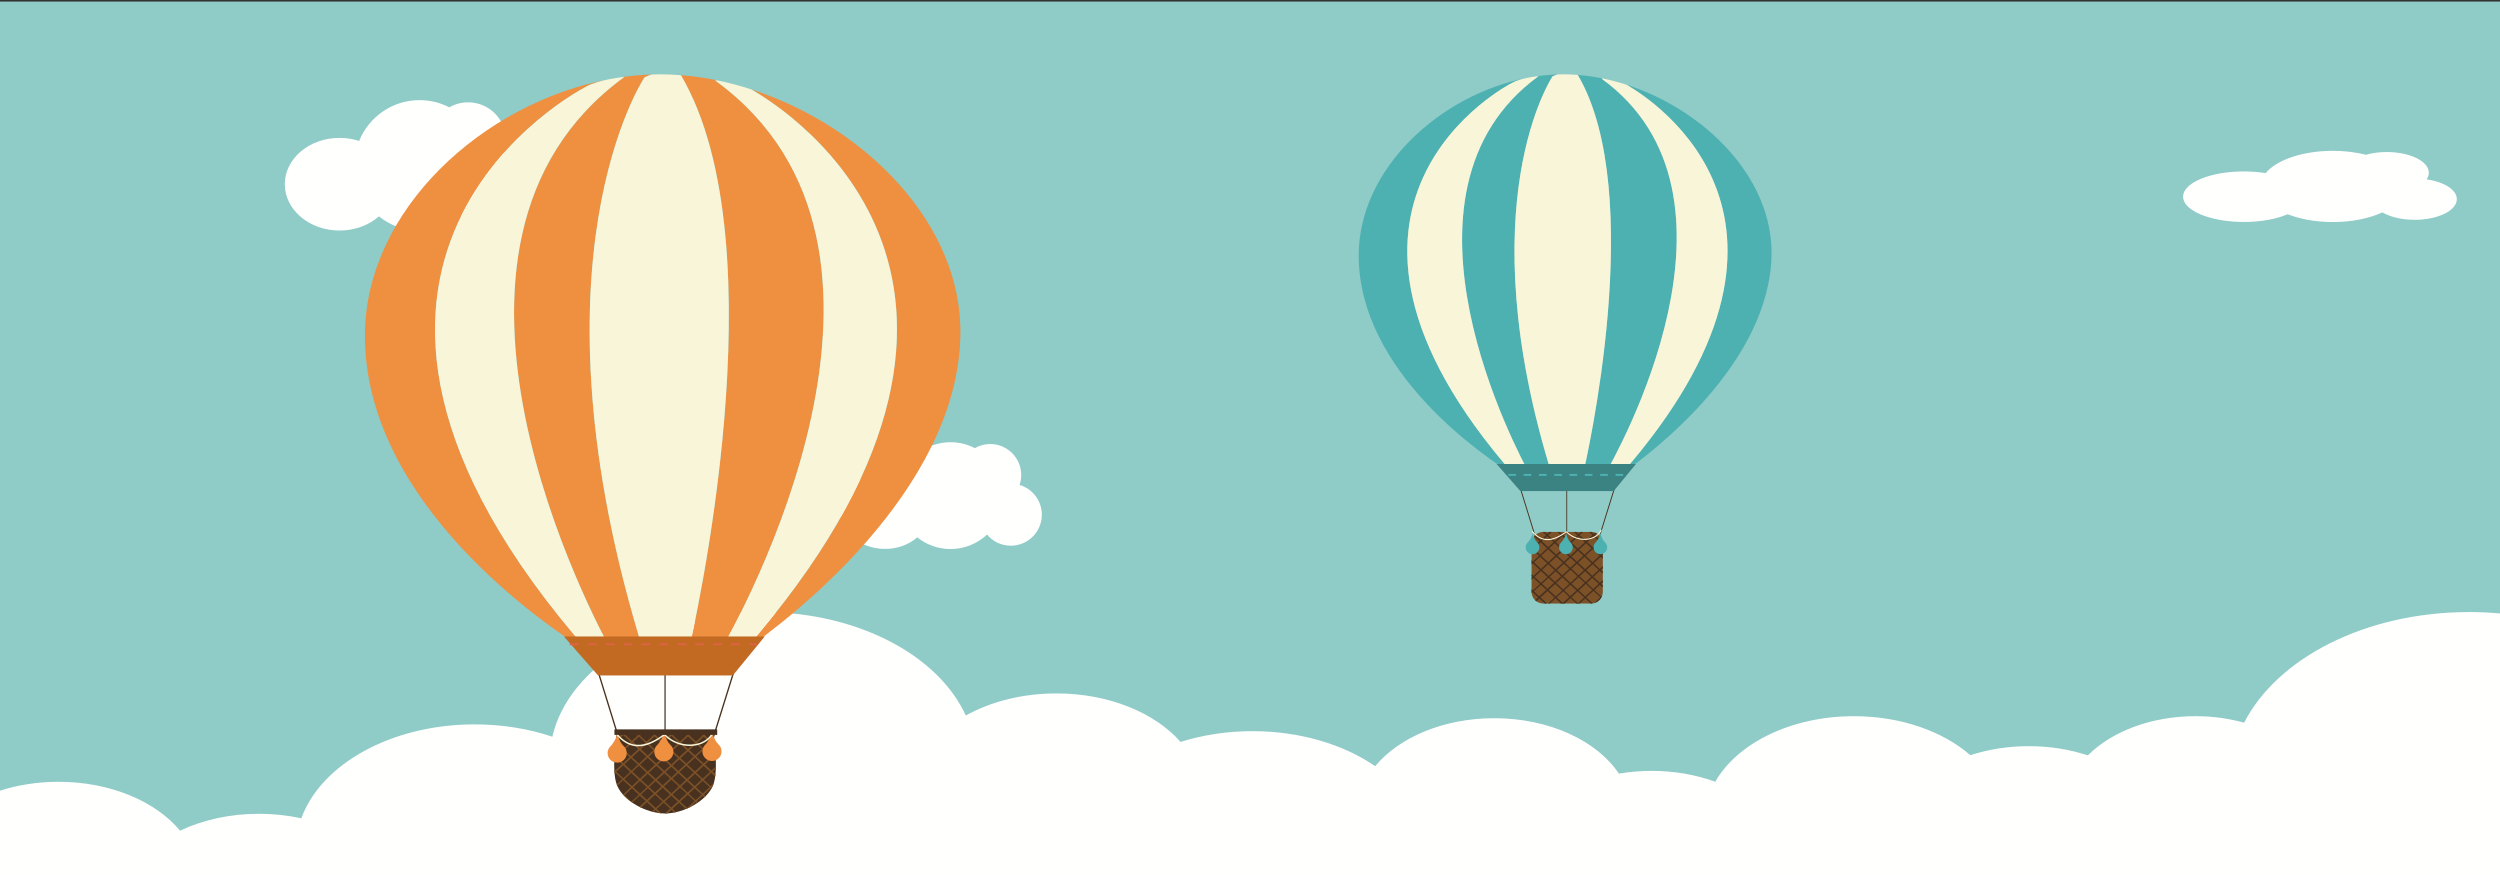 <?xml version="1.0" encoding="UTF-8"?>
<!DOCTYPE svg PUBLIC "-//W3C//DTD SVG 1.1//EN" "http://www.w3.org/Graphics/SVG/1.1/DTD/svg11.dtd">
<svg version="1.1" xmlns="http://www.w3.org/2000/svg" xmlns:xlink="http://www.w3.org/1999/xlink" x="0" y="0" width="800" height="280" viewBox="0, 0, 800, 280">
  <rect x="0" y="0" width="800" height="280" fill="#333333" stroke="none"/>
  <defs>
    <clipPath id="Clip_1">
      <path d="M-0,0.5 L800,0.5 L800,280 L-0,280 z"/>
    </clipPath>
  </defs>
  <g id="Capa_1">
    <path d="M0,0.5 L800,0.5 L800,280 L0,280 L0,0.5 z" fill="#8FCBC7"/>
    <path d="M283.194,175.657 C287.248,175.664 290.91,174.241 293.519,171.953 C296.434,174.282 300.122,175.687 304.141,175.695 C308.676,175.704 312.784,173.935 315.851,171.063 C317.666,173.236 320.392,174.622 323.443,174.625 C328.924,174.636 333.376,170.201 333.388,164.72 C333.393,160.205 330.386,156.399 326.263,155.187 C326.597,154.192 326.786,153.132 326.789,152.027 C326.798,146.546 322.369,142.096 316.883,142.086 C315.085,142.082 313.41,142.563 311.954,143.396 C309.627,142.204 307,141.515 304.204,141.51 C297.017,141.497 290.867,145.931 288.331,152.211 C286.747,151.696 285.033,151.402 283.234,151.397 C275.318,151.383 268.889,156.802 268.878,163.504 C268.866,170.201 275.275,175.645 283.194,175.657" fill="#FFFFFE"/>
    <path d="M108.632,73.774 C113.586,73.78 118.065,72.041 121.254,69.244 C124.815,72.092 129.319,73.813 134.234,73.818 C139.779,73.831 144.796,71.669 148.55,68.159 C150.763,70.816 154.1,72.51 157.828,72.51 C164.527,72.529 169.968,67.107 169.981,60.408 C169.987,54.89 166.31,50.239 161.273,48.756 C161.677,47.536 161.915,46.248 161.915,44.894 C161.928,38.195 156.512,32.753 149.807,32.741 C147.613,32.741 145.566,33.324 143.782,34.345 C140.94,32.888 137.725,32.047 134.312,32.041 C125.528,32.022 118.014,37.443 114.908,45.118 C112.977,44.489 110.879,44.129 108.684,44.124 C99.008,44.104 91.148,50.732 91.135,58.919 C91.122,67.107 98.957,73.761 108.632,73.774" fill="#FFFFFE"/>
    <g clip-path="url(#Clip_1)">
      <path d="M718.025,71.029 C723.529,71.033 728.502,70.084 732.045,68.559 C736.005,70.112 741.013,71.049 746.47,71.054 C752.627,71.06 758.207,69.88 762.373,67.966 C764.836,69.415 768.538,70.338 772.682,70.341 C780.123,70.348 786.169,67.391 786.185,63.738 C786.193,60.727 782.109,58.19 776.508,57.381 C776.964,56.719 777.221,56.012 777.224,55.275 C777.236,51.621 771.222,48.655 763.774,48.648 C761.332,48.645 759.057,48.966 757.08,49.522 C753.919,48.726 750.351,48.268 746.556,48.264 C736.795,48.256 728.445,51.211 725.001,55.398 C722.849,55.055 720.521,54.859 718.08,54.855 C707.329,54.845 698.599,58.459 698.585,62.927 C698.569,67.391 707.272,71.021 718.025,71.029" fill="#FFFFFE"/>
      <path d="M790.16,195.856 C756.934,195.856 728.671,210.628 718.127,231.263 C713.312,229.922 708.063,229.177 702.563,229.177 C688.294,229.177 675.699,234.141 668.111,241.72 C662.378,239.833 655.973,238.773 649.211,238.773 C642.527,238.773 636.197,239.81 630.513,241.656 C621.762,234.051 608.325,229.177 593.249,229.177 C573.111,229.177 555.899,237.868 548.878,250.158 C542.795,247.94 535.878,246.68 528.531,246.68 C524.916,246.68 521.409,246.989 518.047,247.562 C511.069,237.09 495.84,229.827 478.163,229.827 C461.867,229.827 447.655,236.002 440.064,245.169 C429.955,238.246 416.091,233.971 400.787,233.971 C392.582,233.971 384.798,235.207 377.777,237.413 C369.605,228.107 354.871,221.895 338.053,221.895 C327.083,221.895 317.007,224.544 309.053,228.963 C300.322,209.768 274.526,195.855 244.053,195.855 C210.096,195.855 181.948,213.132 176.751,235.744 C169.238,233.219 160.809,231.804 151.906,231.804 C125.139,231.804 102.675,244.592 96.422,261.864 C92.141,260.921 87.585,260.41 82.857,260.41 C73.497,260.41 64.81,262.402 57.617,265.81 C49.851,256.464 35.344,250.171 18.712,250.171 C11.995,250.171 5.633,251.205 -0.088,253.045 L-0.088,280.043 L800,280.043 L800,196.308 C796.775,196.02 793.496,195.856 790.16,195.856" fill="#FFFFFE"/>
    </g>
    <path d="M483.704,26.612 C485.142,25.768 487.199,25.214 488.949,24.865 C461.046,30.12 434.785,53.867 434.785,81.77 C434.785,118.993 474.902,146.115 484.652,152.161 C407.982,65.008 483.704,26.612 483.704,26.612" fill="#4DB1B1"/>
    <path d="M489.873,152.436 L496.766,152.404 C469.426,65.06 496.825,24.434 496.825,24.434 C497.373,24.174 497.911,23.975 498.431,23.821 C495.856,23.904 493.275,24.15 490.699,24.561 C491.689,24.414 492.356,24.353 492.356,24.353 C440.925,61.707 485.839,145.193 489.873,152.436" fill="#4DB1B1"/>
    <path d="M506.426,152.364 L513.302,152.331 C517.627,144.89 563.853,62.465 512.523,25.178 C512.523,25.178 512.5,25.093 512.996,25.129 C510.263,24.563 507.514,24.174 504.786,23.965 C504.852,23.995 504.916,24.02 504.916,24.02 C527.221,62.086 507.591,147.409 506.426,152.364" fill="#4DB1B1"/>
    <path d="M518.795,151.746 C528.863,144.722 566.156,116.408 566.884,81.77 C567.409,56.794 545.347,35.138 520.464,27.108 C529.203,32.099 589.673,70.867 518.795,151.746" fill="#4DB1B1"/>
    <path d="M489.873,152.436 C485.839,145.193 440.925,61.707 492.356,24.353 C492.356,24.353 491.689,24.414 490.699,24.561 C490.116,24.654 489.532,24.756 488.949,24.865 C487.199,25.214 485.142,25.768 483.704,26.612 C483.704,26.612 407.982,65.008 484.652,152.161 C484.826,152.271 484.975,152.364 485.127,152.455 L489.873,152.436" fill="#F8F5D8"/>
    <path d="M512.523,25.178 C563.853,62.465 517.627,144.89 513.302,152.331 L517.84,152.315 L517.776,152.447 C518.077,152.246 518.417,152.008 518.795,151.746 C589.673,70.867 529.203,32.099 520.464,27.108 C517.992,26.31 515.504,25.647 512.996,25.13 C512.5,25.093 512.523,25.178 512.523,25.178" fill="#F8F5D8"/>
    <path d="M496.766,152.404 L506.426,152.364 C507.591,147.409 527.221,62.086 504.916,24.02 C504.916,24.02 504.852,23.995 504.786,23.965 C503.275,23.849 501.767,23.773 500.27,23.773 C499.657,23.773 499.044,23.803 498.431,23.821 C497.911,23.975 497.373,24.174 496.825,24.434 C496.825,24.434 469.426,65.06 496.766,152.404" fill="#F8F5D8"/>
    <path d="M517.939,152.551 L517.629,152.551 L511.829,171.145 L512.144,171.145 L517.96,152.502 L517.939,152.551" fill="#48311E"/>
    <path d="M485.602,152.806 L485.29,152.806 L491.039,171.401 L491.354,171.401 L485.602,152.806" fill="#48311E"/>
    <path d="M501.229,152.636 L501.499,152.636 L501.499,171.232 L501.229,171.232 z" fill="#48311E"/>
    <path d="M516.386,157.14 L486.512,157.14 L478.927,148.488 L523.484,148.488 L516.386,157.14" fill="#3B8283"/>
    <path d="M482.665,151.651 L485.115,151.651 L485.115,152.286 L482.665,152.286 z M487.563,151.651 L490.013,151.651 L490.013,152.286 L487.563,152.286 z M492.462,151.651 L494.912,151.651 L494.912,152.286 L492.462,152.286 z M497.361,151.651 L499.811,151.651 L499.811,152.286 L497.361,152.286 z M502.261,151.651 L504.71,151.651 L504.71,152.286 L502.261,152.286 z M507.16,151.651 L509.608,151.651 L509.608,152.286 L507.16,152.286 z M512.058,151.651 L514.507,151.651 L514.507,152.286 L512.058,152.286 z M516.957,151.651 L519.406,151.651 L519.406,152.286 L516.957,152.286 z" fill="#4DB1B1"/>
    <path d="M512.903,189.402 C512.903,191.451 511.226,193.128 509.177,193.128 L493.83,193.128 C491.78,193.128 490.102,191.451 490.102,189.402 L490.102,173.935 C490.102,171.885 491.78,170.209 493.83,170.209 L509.177,170.209 C511.226,170.209 512.903,171.885 512.903,173.935 L512.903,189.402" fill="#7C5128"/>
    <path d="M509.663,175.096 C509.083,174.559 508.501,174.025 507.917,173.487 C508.603,172.846 509.286,172.209 509.964,171.578 C510.553,172.119 511.141,172.657 511.728,173.195 C511.046,173.824 510.356,174.457 509.663,175.096 z M511.056,177.072 C511.325,177.321 511.59,177.568 511.857,177.817 C511.114,178.504 510.37,179.193 509.623,179.887 C508.886,179.204 508.145,178.516 507.4,177.826 C508.145,177.13 508.888,176.438 509.626,175.748 C510.104,176.19 510.583,176.633 511.056,177.072 z M511.593,182.36 C511.096,182.82 510.596,183.278 510.098,183.736 C509.911,183.91 509.724,184.081 509.538,184.253 C508.897,183.661 508.254,183.064 507.603,182.459 C507.913,182.174 508.221,181.889 508.531,181.603 C508.904,181.26 509.278,180.916 509.65,180.572 C510.304,181.174 510.951,181.769 511.593,182.36 z M511.6,186.827 C511.011,187.377 510.421,187.928 509.833,188.477 C509.158,187.85 508.471,187.21 507.779,186.565 C508.365,186.023 508.95,185.477 509.538,184.932 C510.235,185.571 510.924,186.204 511.6,186.827 z M507.289,190.856 C507.272,190.84 507.256,190.826 507.24,190.811 C506.574,190.197 505.9,189.571 505.22,188.94 C505.339,188.829 505.457,188.721 505.577,188.611 C506.203,188.029 506.835,187.442 507.469,186.854 C508.167,187.494 508.858,188.127 509.539,188.751 C508.785,189.456 508.033,190.159 507.289,190.856 z M504.957,193.034 C504.938,193.016 504.919,192.999 504.902,192.981 C504.235,192.362 503.559,191.732 502.876,191.098 C503.529,190.497 504.189,189.89 504.853,189.277 C505.539,189.906 506.216,190.529 506.883,191.143 C506.899,191.159 506.916,191.173 506.931,191.188 C506.269,191.809 505.61,192.423 504.957,193.034 z M502.494,190.742 C501.852,190.146 501.205,189.542 500.552,188.937 C501.202,188.344 501.858,187.744 502.52,187.137 C503.176,187.738 503.827,188.336 504.474,188.928 C503.807,189.537 503.147,190.144 502.494,190.742 z M500.438,192.626 C500.319,192.735 500.205,192.84 500.088,192.946 C499.445,192.349 498.794,191.747 498.137,191.137 C498.5,190.808 498.867,190.478 499.235,190.142 C499.562,189.843 499.893,189.54 500.224,189.239 C500.88,189.84 501.534,190.438 502.179,191.03 C501.592,191.568 501.011,192.101 500.438,192.626 z M496.806,189.901 C496.4,189.527 495.987,189.148 495.579,188.771 C495.715,188.645 495.85,188.521 495.987,188.395 C496.533,187.894 497.086,187.382 497.643,186.871 C498.398,187.563 499.15,188.254 499.896,188.937 C499.2,189.586 498.511,190.227 497.835,190.856 C497.494,190.539 497.15,190.221 496.806,189.901 z M495.188,188.413 C494.607,187.877 494.023,187.34 493.439,186.802 C493.824,186.453 494.213,186.102 494.606,185.745 C494.904,185.47 495.207,185.194 495.511,184.918 C496.092,185.451 496.676,185.984 497.256,186.517 C496.698,187.027 496.145,187.535 495.6,188.034 C495.462,188.161 495.326,188.287 495.188,188.413 z M492.567,190.814 C491.983,190.271 491.398,189.73 490.811,189.184 C491.543,188.521 492.298,187.838 493.067,187.139 C493.652,187.68 494.232,188.218 494.814,188.755 C494.05,189.456 493.3,190.143 492.567,190.814 z M492.089,185.56 C491.747,185.247 491.405,184.935 491.065,184.623 C491.458,184.258 491.854,183.89 492.255,183.519 C492.542,183.253 492.832,182.986 493.122,182.717 C493.723,183.271 494.324,183.826 494.925,184.38 C495.012,184.46 495.098,184.538 495.184,184.617 C494.49,185.261 493.805,185.897 493.135,186.523 C492.785,186.202 492.437,185.88 492.089,185.56 z M490.862,179.942 C491.504,179.351 492.155,178.754 492.808,178.152 C492.839,178.179 492.868,178.208 492.898,178.235 C493.614,178.902 494.337,179.57 495.061,180.242 C494.412,180.848 493.766,181.448 493.129,182.042 C492.37,181.339 491.614,180.639 490.862,179.942 z M490.757,175.608 C490.946,175.433 491.137,175.258 491.328,175.082 C491.88,174.57 492.437,174.052 492.992,173.536 C493.653,174.148 494.316,174.765 494.987,175.388 C495.007,175.407 495.029,175.427 495.051,175.448 C494.309,176.141 493.568,176.833 492.833,177.52 C492.135,176.878 491.441,176.239 490.757,175.608 z M495.108,171.572 C495.782,172.204 496.465,172.842 497.15,173.485 C496.577,174.022 496.001,174.56 495.426,175.096 C495.405,175.078 495.384,175.058 495.366,175.039 C494.694,174.416 494.032,173.796 493.373,173.183 C493.95,172.647 494.528,172.111 495.108,171.572 z M497.511,173.823 C497.56,173.867 497.605,173.909 497.652,173.953 C498.345,174.595 499.042,175.241 499.741,175.891 C499.162,176.426 498.588,176.959 498.013,177.492 C497.264,176.798 496.518,176.107 495.775,175.42 C496.355,174.888 496.933,174.355 497.511,173.823 z M499.912,171.603 C500.652,172.289 501.396,172.979 502.146,173.671 C501.81,173.98 501.474,174.29 501.138,174.601 C500.793,174.919 500.451,175.235 500.107,175.554 C499.357,174.863 498.61,174.176 497.87,173.494 C498.551,172.864 499.231,172.233 499.912,171.603 z M504.558,175.893 C504.214,176.214 503.868,176.536 503.525,176.859 C503.192,177.165 502.863,177.473 502.531,177.781 C501.85,177.156 501.169,176.529 500.49,175.906 C500.832,175.587 501.174,175.268 501.516,174.949 C501.85,174.638 502.185,174.326 502.519,174.015 C503.197,174.641 503.877,175.267 504.558,175.893 z M505.132,171.585 C505.537,171.963 505.944,172.341 506.352,172.721 C506.624,172.971 506.895,173.222 507.168,173.474 C506.427,174.16 505.682,174.849 504.938,175.541 C504.258,174.913 503.58,174.283 502.903,173.659 C503.649,172.965 504.391,172.273 505.132,171.585 z M505.005,180.058 C505.213,179.864 505.418,179.673 505.625,179.482 C506.095,179.044 506.565,178.604 507.033,178.167 C507.782,178.855 508.525,179.54 509.265,180.219 C508.895,180.564 508.525,180.91 508.155,181.255 C507.846,181.542 507.539,181.828 507.231,182.114 C506.494,181.433 505.753,180.745 505.005,180.058 z M505.475,184.422 C506.056,183.884 506.64,183.349 507.226,182.81 C507.878,183.407 508.527,184.004 509.171,184.592 C508.581,185.137 507.993,185.679 507.408,186.22 C506.768,185.628 506.124,185.027 505.475,184.422 z M503.819,185.95 C504.258,185.543 504.704,185.134 505.148,184.725 C505.801,185.325 506.452,185.921 507.095,186.51 C506.462,187.095 505.827,187.682 505.199,188.261 C505.08,188.372 504.96,188.481 504.841,188.59 C504.201,187.996 503.552,187.396 502.899,186.79 C503.207,186.51 503.512,186.231 503.819,185.95 z M500.322,184.402 C500.461,184.275 500.6,184.147 500.739,184.019 C501.339,183.462 501.943,182.9 502.545,182.341 C503.295,183.027 504.042,183.711 504.783,184.391 C504.035,185.088 503.289,185.781 502.551,186.468 C501.813,185.783 501.069,185.094 500.322,184.402 z M499.935,184.759 C500.684,185.45 501.432,186.137 502.173,186.817 C501.517,187.429 500.867,188.035 500.224,188.631 C499.483,187.943 498.737,187.248 497.989,186.552 C498.63,185.96 499.281,185.362 499.935,184.759 z M497.821,182.803 C498.399,183.339 498.977,183.875 499.555,184.408 C498.901,185.01 498.249,185.607 497.607,186.195 C497.03,185.659 496.453,185.122 495.875,184.585 C496.516,183.997 497.165,183.402 497.821,182.803 z M495.431,180.585 C496.111,181.217 496.794,181.85 497.476,182.483 C496.827,183.087 496.182,183.687 495.546,184.28 C495.461,184.2 495.377,184.122 495.292,184.043 C494.691,183.487 494.09,182.932 493.491,182.376 C494.13,181.785 494.779,181.188 495.431,180.585 z M495.425,179.902 C494.668,179.206 493.913,178.512 493.164,177.824 C493.903,177.142 494.65,176.456 495.399,175.767 C496.144,176.453 496.892,177.143 497.643,177.837 C496.898,178.529 496.159,179.218 495.425,179.902 z M499.892,179.907 C499.951,179.962 500.011,180.016 500.07,180.07 C499.325,180.763 498.587,181.451 497.853,182.134 C497.167,181.504 496.482,180.875 495.798,180.246 C496.537,179.566 497.28,178.881 498.029,178.19 C498.649,178.762 499.268,179.334 499.892,179.907 z M500.434,179.733 C500.374,179.679 500.317,179.623 500.257,179.57 C499.637,178.994 499.018,178.421 498.397,177.848 C498.971,177.316 499.548,176.781 500.124,176.245 C500.799,176.873 501.478,177.502 502.156,178.13 C501.581,178.666 501.005,179.201 500.434,179.733 z M502.171,181.996 C501.566,182.555 500.963,183.115 500.362,183.669 C500.222,183.799 500.082,183.926 499.942,184.055 C499.364,183.522 498.783,182.988 498.203,182.455 C498.529,182.154 498.859,181.855 499.189,181.553 C499.6,181.172 500.018,180.787 500.434,180.404 C501.014,180.936 501.594,181.467 502.171,181.996 z M504.254,180.074 C503.675,180.609 503.098,181.143 502.522,181.674 C501.948,181.141 501.372,180.605 500.796,180.069 C501.372,179.54 501.948,179.008 502.526,178.474 C503.102,179.01 503.678,179.543 504.254,180.074 z M506.853,182.466 C506.27,183.008 505.69,183.548 505.112,184.086 C504.377,183.401 503.636,182.711 502.891,182.02 C503.467,181.485 504.043,180.95 504.623,180.414 C505.369,181.102 506.111,181.787 506.853,182.466 z M502.904,178.124 C503.237,177.818 503.569,177.513 503.9,177.207 C504.249,176.886 504.596,176.566 504.944,176.245 C505.523,176.777 506.1,177.309 506.678,177.839 C506.206,178.274 505.734,178.708 505.261,179.143 C505.054,179.334 504.846,179.526 504.638,179.718 C504.063,179.188 503.485,178.657 502.904,178.124 z M507.551,173.827 C508.132,174.366 508.711,174.902 509.289,175.438 C508.546,176.121 507.798,176.809 507.048,177.499 C506.472,176.966 505.897,176.433 505.32,175.897 C506.067,175.206 506.812,174.515 507.551,173.827 z M512.393,173.166 C512.504,173.062 512.614,172.96 512.724,172.857 C512.679,172.708 512.635,172.56 512.571,172.42 C512.408,172.57 512.244,172.721 512.078,172.874 C511.495,172.331 510.911,171.785 510.325,171.244 C510.531,171.05 510.733,170.862 510.937,170.673 C510.778,170.587 510.618,170.509 510.447,170.448 C510.284,170.597 510.122,170.747 509.957,170.899 C509.945,170.888 509.932,170.876 509.919,170.863 C509.685,170.647 509.45,170.43 509.216,170.213 C509.202,170.212 509.189,170.209 509.177,170.209 L508.475,170.209 C508.834,170.54 509.194,170.871 509.554,171.203 C509.566,171.214 509.579,171.226 509.591,171.237 C508.911,171.864 508.226,172.497 507.535,173.134 C507.262,172.883 506.99,172.632 506.716,172.38 C506.307,172.006 505.896,171.631 505.485,171.255 C505.863,170.903 506.237,170.558 506.61,170.209 L505.901,170.209 C505.885,170.224 505.867,170.239 505.851,170.254 C505.612,170.476 505.366,170.702 505.125,170.923 C504.864,170.686 504.604,170.448 504.344,170.209 L503.65,170.209 C504.024,170.556 504.396,170.901 504.77,171.25 C504.027,171.937 503.28,172.625 502.53,173.316 C501.781,172.625 501.031,171.937 500.289,171.255 C500.668,170.904 501.042,170.558 501.42,170.209 L500.674,170.209 C500.421,170.443 500.17,170.678 499.916,170.913 C499.657,170.676 499.406,170.444 499.148,170.209 L498.407,170.209 C498.785,170.559 499.159,170.907 499.542,171.261 C498.862,171.891 498.183,172.524 497.502,173.158 C496.809,172.52 496.121,171.888 495.441,171.262 C495.701,171.024 495.956,170.785 496.214,170.545 C496.334,170.433 496.454,170.321 496.576,170.209 L495.847,170.209 C495.589,170.448 495.332,170.686 495.073,170.924 C494.811,170.683 494.556,170.448 494.296,170.209 L493.83,170.209 C493.773,170.209 493.721,170.223 493.665,170.226 C494.023,170.558 494.379,170.892 494.742,171.231 C494.161,171.768 493.582,172.302 493.002,172.837 C492.423,172.295 491.852,171.761 491.283,171.232 C491.155,171.353 491.044,171.486 490.934,171.623 C491.492,172.141 492.051,172.662 492.621,173.189 C492.063,173.705 491.503,174.22 490.952,174.733 C490.759,174.909 490.567,175.085 490.376,175.26 C490.284,175.174 490.195,175.092 490.102,175.007 L490.102,176.212 C490.209,176.113 490.313,176.017 490.42,175.918 C491.1,176.555 491.788,177.2 492.482,177.848 C491.834,178.453 491.187,179.056 490.55,179.652 C490.499,179.607 490.448,179.56 490.398,179.513 C490.298,179.42 490.2,179.33 490.102,179.236 L490.102,179.935 C490.127,179.959 490.151,179.981 490.176,180.003 C490.151,180.026 490.127,180.049 490.102,180.071 L490.102,180.641 C490.232,180.523 490.356,180.408 490.485,180.289 C491.24,180.986 491.998,181.682 492.761,182.385 C492.471,182.654 492.183,182.924 491.896,183.188 C491.496,183.563 491.1,183.93 490.707,184.295 C490.505,184.109 490.304,183.926 490.102,183.74 L490.102,184.389 C490.187,184.469 490.27,184.546 490.354,184.624 C490.268,184.705 490.189,184.783 490.102,184.864 L490.102,185.513 C490.306,185.325 490.501,185.145 490.707,184.953 C491.045,185.268 491.384,185.582 491.724,185.897 C492.072,186.22 492.42,186.541 492.768,186.864 C492.007,187.571 491.264,188.261 490.542,188.935 C490.395,188.799 490.249,188.664 490.102,188.528 L490.102,189.227 C490.122,189.244 490.144,189.264 490.164,189.282 C490.165,189.283 490.165,189.283 490.165,189.283 C490.144,189.304 490.124,189.322 490.102,189.343 L490.102,189.402 C490.102,189.536 490.127,189.663 490.142,189.792 C490.238,189.704 490.332,189.62 490.432,189.53 C491.021,190.072 491.609,190.613 492.198,191.153 C491.862,191.46 491.544,191.751 491.218,192.051 C491.348,192.179 491.492,192.291 491.64,192.399 C491.957,192.106 492.27,191.819 492.596,191.519 C493.183,192.059 493.764,192.594 494.346,193.128 L495.063,193.128 C494.366,192.483 493.667,191.834 492.963,191.181 C493.693,190.507 494.442,189.819 495.203,189.116 C495.613,189.494 496.023,189.873 496.428,190.249 C496.772,190.57 497.116,190.89 497.456,191.208 C496.752,191.862 496.064,192.503 495.39,193.128 L495.942,193.128 C496.536,192.592 497.138,192.045 497.754,191.487 C498.347,192.039 498.934,192.586 499.516,193.128 L500.671,193.128 C500.721,193.082 500.772,193.035 500.824,192.987 C501.397,192.46 501.979,191.924 502.565,191.384 C503.207,191.973 503.842,192.554 504.468,193.128 L505.482,193.128 C506.071,192.587 506.664,192.042 507.262,191.492 C507.867,192.048 508.46,192.592 509.049,193.128 L509.177,193.128 C509.354,193.128 509.524,193.1 509.696,193.076 C509.016,192.449 508.326,191.813 507.62,191.161 C508.372,190.47 509.13,189.773 509.89,189.073 C510.655,189.773 511.404,190.461 512.143,191.133 C511.475,191.752 510.815,192.367 510.159,192.98 C511.332,192.655 512.268,191.777 512.675,190.639 C512.588,190.72 512.501,190.8 512.415,190.879 C511.685,190.203 510.941,189.509 510.183,188.803 C510.776,188.257 511.371,187.71 511.966,187.162 C512.284,187.454 512.59,187.733 512.903,188.021 L512.903,187.368 C512.708,187.188 512.521,187.015 512.322,186.833 C512.517,186.653 512.709,186.475 512.903,186.296 L512.903,185.614 C512.587,185.908 512.273,186.2 511.957,186.494 C511.283,185.869 510.596,185.235 509.905,184.593 C510.09,184.419 510.277,184.248 510.462,184.074 C510.957,183.612 511.454,183.148 511.949,182.688 C512.272,182.984 512.584,183.272 512.903,183.564 L512.903,182.954 C512.696,182.76 512.493,182.57 512.284,182.374 C512.492,182.182 512.697,181.99 512.903,181.798 L512.903,181.157 C512.58,181.453 512.258,181.749 511.934,182.047 C511.297,181.45 510.654,180.849 510.005,180.244 C510.754,179.551 511.498,178.86 512.237,178.172 C512.461,178.381 512.681,178.586 512.903,178.794 L512.903,178.086 C512.808,177.996 512.713,177.909 512.616,177.82 C512.712,177.73 512.808,177.642 512.903,177.552 L512.903,176.851 C512.68,177.057 512.46,177.26 512.236,177.467 C511.969,177.219 511.702,176.972 511.435,176.722 C510.957,176.285 510.477,175.842 509.998,175.401 C510.686,174.758 511.369,174.12 512.048,173.488 C512.334,173.752 512.618,174.011 512.903,174.272 L512.903,173.935 C512.903,173.825 512.88,173.719 512.869,173.609 C512.711,173.462 512.553,173.315 512.393,173.166" fill="#48311E"/>
    <path d="M502.559,173.531 L502.565,173.527 C501.364,172.406 501.085,170.232 501.085,170.232 C501.204,171.753 499.685,173.473 499.685,173.473 L499.688,173.473 C499.207,173.875 498.9,174.478 498.9,175.153 C498.9,176.366 499.882,177.346 501.092,177.346 C502.301,177.346 503.281,176.366 503.281,175.153 C503.281,174.508 503.004,173.93 502.559,173.531" fill="#4DB1B1"/>
    <path d="M491.874,173.532 L491.88,173.527 C490.681,172.406 490.401,170.232 490.401,170.232 C490.518,171.752 489,173.474 489,173.474 L489.002,173.474 C488.523,173.875 488.214,174.478 488.214,175.155 C488.214,176.367 489.199,177.346 490.408,177.346 C491.616,177.346 492.597,176.367 492.597,175.155 C492.597,174.509 492.318,173.931 491.874,173.532" fill="#4DB1B1"/>
    <path d="M513.58,173.532 L513.586,173.528 C512.386,172.408 512.106,170.233 512.106,170.233 C512.224,171.752 510.705,173.473 510.705,173.473 L510.708,173.473 C510.227,173.876 509.92,174.478 509.92,175.154 C509.92,176.366 510.903,177.346 512.112,177.346 C513.323,177.346 514.301,176.366 514.301,175.154 C514.301,174.508 514.023,173.931 513.58,173.532" fill="#4DB1B1"/>
    <path d="M512.237,169.466 C511.625,170.933 510.206,171.968 508.349,172.308 C505.845,172.769 503.1,171.874 501.358,170.033 L501.233,170.15 L501.131,170.014 C495.328,174.404 492.225,172.051 490.394,169.896 L490.133,170.12 C491.683,171.941 493.364,172.852 495.244,172.852 C497.034,172.852 499.007,172.022 501.219,170.37 C502.72,171.892 504.881,172.769 507.029,172.769 C507.493,172.769 507.956,172.728 508.41,172.646 C510.384,172.283 511.895,171.174 512.552,169.597 L512.237,169.466" fill="#F8F5D8"/>
    <g>
      <path d="M187.341,27.869 C189.417,26.651 192.384,25.852 194.908,25.348 C154.657,32.929 116.776,67.185 116.776,107.432 C116.776,161.127 174.645,200.251 188.71,208.972 C78.113,83.253 187.341,27.869 187.341,27.869" fill="#EF8F40"/>
    </g>
    <path d="M196.242,209.367 L206.186,209.32 C166.747,83.329 206.267,24.726 206.267,24.726 C207.061,24.352 207.834,24.064 208.586,23.843 C204.872,23.961 201.148,24.317 197.434,24.91 C198.861,24.698 199.823,24.61 199.823,24.61 C125.634,78.492 190.422,198.92 196.242,209.367" fill="#EF8F40"/>
    <path d="M220.118,209.263 L230.036,209.216 C236.275,198.483 302.956,79.585 228.913,25.799 C228.913,25.799 228.88,25.677 229.594,25.729 C225.653,24.913 221.687,24.352 217.752,24.05 C217.848,24.093 217.94,24.131 217.94,24.131 C250.113,79.039 221.798,202.116 220.118,209.263" fill="#EF8F40"/>
    <g>
      <path d="M237.96,208.372 C252.482,198.239 306.278,157.399 307.327,107.432 C308.086,71.406 276.262,40.167 240.367,28.584 C252.973,35.784 340.2,91.706 237.96,208.372" fill="#EF8F40"/>
      <path d="M196.242,209.367 C190.422,198.92 125.634,78.492 199.823,24.61 C199.823,24.61 198.861,24.698 197.434,24.91 C196.59,25.043 195.749,25.192 194.908,25.348 C192.384,25.852 189.417,26.651 187.341,27.869 C187.341,27.869 78.113,83.253 188.71,208.972 C188.959,209.129 189.175,209.263 189.396,209.396 L196.242,209.367" fill="#F8F5D8"/>
    </g>
    <path d="M228.913,25.799 C302.956,79.585 236.275,198.483 230.036,209.216 L236.582,209.193 L236.492,209.384 C236.925,209.094 237.414,208.75 237.96,208.372 C340.2,91.706 252.973,35.784 240.367,28.584 C236.802,27.433 233.213,26.477 229.594,25.729 C228.88,25.677 228.913,25.799 228.913,25.799" fill="#F8F5D8"/>
    <path d="M206.186,209.32 L220.118,209.263 C221.798,202.116 250.113,79.039 217.94,24.131 C217.94,24.131 217.848,24.093 217.752,24.05 C215.572,23.883 213.398,23.773 211.237,23.773 C210.354,23.773 209.47,23.817 208.586,23.843 C207.834,24.064 207.061,24.352 206.267,24.726 C206.267,24.726 166.747,83.329 206.186,209.32" fill="#F8F5D8"/>
    <path d="M236.726,209.534 L236.278,209.534 L227.912,236.355 L228.366,236.355 L236.755,209.463 L236.726,209.534" fill="#48311E"/>
    <path d="M190.08,209.901 L189.629,209.901 L197.923,236.724 L198.377,236.724 L190.08,209.901" fill="#48311E"/>
    <path d="M212.621,209.657 L213.012,209.657 L213.012,236.479 L212.621,236.479 z" fill="#48311E"/>
    <path d="M234.486,216.154 L191.392,216.154 L180.451,203.672 L244.723,203.672 L234.486,216.154" fill="#C26A22"/>
    <path d="M228.213,206.461 L231.08,206.461 L231.08,205.923 L228.213,205.923 z M222.479,206.461 L225.346,206.461 L225.346,205.923 L222.479,205.923 z M239.681,206.461 L242.19,206.461 L242.19,205.923 L239.681,205.923 z M216.745,206.461 L219.612,206.461 L219.612,205.923 L216.745,205.923 z M233.947,206.461 L236.814,206.461 L236.814,205.923 L233.947,205.923 z M188.073,206.461 L190.941,206.461 L190.941,205.923 L188.073,205.923 z M182.339,206.461 L185.206,206.461 L185.206,205.923 L182.339,205.923 z M211.01,206.461 L213.877,206.461 L213.877,205.923 L211.01,205.923 z M193.808,206.461 L196.675,206.461 L196.675,205.923 L193.808,205.923 z M199.542,206.461 L202.409,206.461 L202.409,205.923 L199.542,205.923 z M205.276,205.923 L208.143,205.923 L208.143,206.461 L205.276,206.461 z" fill="#E0614A"/>
    <path d="M212.816,260.309 C218.957,260.309 226.15,256.18 228.155,251.373 C230.256,246.34 228.155,233.977 228.155,233.977 L197.475,233.977 C197.475,233.977 195.376,246.34 197.475,251.373 C199.482,256.18 206.675,260.309 212.816,260.309" fill="#48311E"/>
    <path d="M220.417,253.982 C221.04,253.405 221.665,252.823 222.292,252.242 C223.033,252.922 223.767,253.596 224.489,254.261 C223.859,254.848 223.232,255.434 222.605,256.019 C221.885,255.35 221.154,254.669 220.417,253.982 z M219.894,258.555 C219.875,258.536 219.858,258.522 219.842,258.505 C219.133,257.852 218.414,257.186 217.689,256.513 C217.815,256.396 217.941,256.279 218.069,256.162 C218.737,255.542 219.411,254.916 220.086,254.29 C220.83,254.972 221.566,255.647 222.292,256.312 C221.489,257.063 220.688,257.811 219.894,258.555 z M217.286,256.141 C216.603,255.507 215.912,254.866 215.217,254.222 C215.543,253.924 215.869,253.627 216.197,253.327 C216.665,252.894 217.14,252.457 217.612,252.021 C218.309,252.661 219.001,253.295 219.687,253.924 C219.012,254.548 218.337,255.172 217.668,255.789 C217.54,255.907 217.413,256.023 217.286,256.141 z M214.784,258.433 C214.102,257.798 213.411,257.156 212.716,256.51 C213.408,255.878 214.108,255.238 214.813,254.591 C215.512,255.233 216.206,255.869 216.894,256.5 C216.184,257.15 215.481,257.795 214.784,258.433 z M209.985,253.967 C210.668,253.337 211.362,252.7 212.058,252.057 C212.856,252.794 213.653,253.525 214.444,254.252 C213.743,254.903 213.052,255.547 212.367,256.184 C211.578,255.451 210.782,254.71 209.985,253.967 z M209.82,258.553 C209.456,258.215 209.092,257.877 208.724,257.536 C208.291,257.138 207.852,256.734 207.416,256.332 C207.562,256.199 207.706,256.065 207.852,255.931 C208.434,255.397 209.023,254.853 209.615,254.308 C210.42,255.045 211.222,255.781 212.016,256.51 C211.274,257.2 210.541,257.884 209.82,258.553 z M207,255.95 C206.381,255.379 205.76,254.808 205.136,254.234 C205.546,253.863 205.961,253.488 206.379,253.109 C206.697,252.816 207.02,252.521 207.343,252.226 C207.964,252.795 208.585,253.363 209.203,253.931 C208.61,254.473 208.021,255.015 207.44,255.546 C207.292,255.684 207.147,255.815 207,255.95 z M203.697,252.911 C203.334,252.577 202.97,252.244 202.607,251.912 C203.025,251.523 203.448,251.132 203.875,250.737 C204.18,250.454 204.489,250.168 204.798,249.882 C205.439,250.472 206.079,251.064 206.72,251.654 C206.812,251.738 206.904,251.822 206.996,251.906 C206.257,252.593 205.528,253.271 204.813,253.937 C204.44,253.595 204.069,253.252 203.697,252.911 z M202.049,256.507 L202.048,256.507 C201.316,255.825 200.581,255.146 199.848,254.47 C200.621,253.753 201.414,253.017 202.226,252.264 C202.587,252.6 202.947,252.935 203.309,253.271 C203.68,253.614 204.05,253.957 204.421,254.3 C203.612,255.054 202.82,255.789 202.049,256.507 z M199.781,249.326 C199.837,249.275 199.891,249.225 199.946,249.174 C200.618,248.556 201.301,247.929 201.989,247.295 C202.794,248.036 203.601,248.779 204.414,249.528 C204.106,249.815 203.798,250.102 203.491,250.384 C203.066,250.783 202.644,251.175 202.226,251.563 C201.408,250.814 200.592,250.068 199.781,249.326 z M199.467,249.038 C198.71,248.345 197.958,247.656 197.212,246.973 C197.417,246.785 197.618,246.598 197.825,246.409 C198.356,245.921 198.893,245.424 199.434,244.926 C200.116,245.559 200.801,246.196 201.494,246.838 C201.548,246.888 201.603,246.94 201.659,246.99 C200.975,247.63 200.298,248.261 199.631,248.885 C199.576,248.937 199.523,248.986 199.467,249.038 z M197.37,242.244 C198.059,241.615 198.756,240.976 199.458,240.334 C199.55,240.419 199.639,240.504 199.73,240.589 C200.319,241.141 200.917,241.698 201.517,242.261 C200.817,242.904 200.122,243.539 199.435,244.17 C198.738,243.521 198.052,242.879 197.37,242.244 z M197.04,237.491 C197.271,237.278 197.501,237.066 197.733,236.852 C198.302,236.325 198.876,235.791 199.449,235.259 C200.2,235.955 200.965,236.666 201.744,237.389 C201.769,237.413 201.794,237.436 201.818,237.459 C201.014,238.206 200.216,238.948 199.425,239.685 C198.614,238.939 197.817,238.206 197.04,237.491 z M202.202,237.816 C202.883,238.447 203.569,239.085 204.265,239.73 C203.671,240.28 203.075,240.828 202.486,241.374 C202.281,241.561 202.077,241.748 201.874,241.936 C201.171,241.291 200.479,240.654 199.796,240.025 C200.201,239.655 200.606,239.283 201.014,238.911 C201.408,238.548 201.806,238.18 202.202,237.816 z M204.473,235.722 C204.582,235.824 204.687,235.924 204.797,236.026 C205.365,236.558 205.942,237.099 206.524,237.643 C205.905,238.215 205.288,238.785 204.672,239.354 C203.979,238.706 203.294,238.066 202.615,237.435 C203.233,236.865 203.852,236.294 204.473,235.722 z M206.915,238.008 C207.633,238.68 208.36,239.359 209.092,240.045 C208.479,240.617 207.866,241.19 207.254,241.762 C207.232,241.743 207.21,241.72 207.188,241.7 C206.475,241.036 205.769,240.376 205.067,239.722 C205.681,239.152 206.297,238.58 206.915,238.008 z M208.094,236.911 C208.547,236.489 208.999,236.068 209.451,235.646 C210.174,236.315 210.904,236.993 211.639,237.676 C210.916,238.347 210.191,239.02 209.466,239.696 C208.727,239.016 207.995,238.342 207.27,237.676 C207.545,237.422 207.819,237.168 208.094,236.911 z M214.414,240.243 C214.056,240.574 213.699,240.903 213.341,241.234 C212.974,241.571 212.608,241.909 212.24,242.248 C211.442,241.512 210.647,240.781 209.857,240.054 C210.583,239.383 211.309,238.711 212.033,238.041 C212.821,238.77 213.615,239.506 214.414,240.243 z M214.831,235.452 C215.621,236.187 216.414,236.924 217.21,237.664 C216.418,238.395 215.623,239.128 214.824,239.865 C214.025,239.128 213.228,238.395 212.436,237.669 C213.238,236.927 214.038,236.187 214.831,235.452 z M217.595,238.02 C218.027,238.423 218.461,238.825 218.895,239.23 C219.184,239.497 219.474,239.765 219.765,240.034 C218.974,240.763 218.182,241.498 217.388,242.236 C216.665,241.566 215.942,240.895 215.22,240.23 C216.015,239.491 216.807,238.754 217.595,238.02 z M220.161,235.634 C220.875,236.292 221.591,236.952 222.307,237.613 C222.321,237.626 222.334,237.638 222.347,237.649 C221.624,238.318 220.892,238.992 220.156,239.672 C219.865,239.403 219.574,239.136 219.283,238.868 C218.847,238.468 218.41,238.069 217.974,237.669 C218.708,236.985 219.437,236.307 220.161,235.634 z M222.745,238.013 C223.372,238.588 223.998,239.162 224.624,239.736 C223.897,240.404 223.163,241.08 222.424,241.759 C221.805,241.189 221.186,240.62 220.564,240.045 C221.295,239.364 222.023,238.685 222.745,238.013 z M225.186,235.739 C225.813,236.323 226.443,236.906 227.072,237.486 C226.389,238.114 225.696,238.751 224.998,239.392 C224.375,238.815 223.753,238.235 223.129,237.656 C223.822,237.008 224.507,236.37 225.186,235.739 z M227.37,242.253 C226.641,242.926 225.905,243.604 225.165,244.288 C224.881,244.024 224.597,243.76 224.311,243.495 C223.804,243.029 223.291,242.556 222.78,242.087 C223.513,241.402 224.243,240.723 224.965,240.049 C225.771,240.788 226.572,241.523 227.37,242.253 z M227.235,246.969 C226.441,247.697 225.644,248.432 224.843,249.169 C224.165,248.532 223.479,247.891 222.788,247.246 C223.585,246.509 224.379,245.772 225.167,245.038 C225.863,245.689 226.552,246.331 227.235,246.969 z M220.23,249.607 C220.559,249.303 220.888,248.999 221.218,248.695 C221.616,248.329 222.014,247.963 222.409,247.597 C223.106,248.237 223.796,248.871 224.481,249.502 C223.95,249.99 223.418,250.478 222.887,250.968 C222.688,251.152 222.49,251.335 222.29,251.518 C221.609,250.887 220.923,250.25 220.23,249.607 z M219.826,249.979 C220.523,250.618 221.214,251.252 221.898,251.88 C221.271,252.46 220.645,253.038 220.02,253.615 C219.34,252.982 218.653,252.343 217.961,251.699 C218.582,251.126 219.202,250.555 219.826,249.979 z M215.208,249.139 C215.822,248.569 216.436,247.999 217.051,247.427 C217.848,248.161 218.64,248.89 219.43,249.614 C218.81,250.191 218.191,250.767 217.575,251.34 C216.79,250.611 216.001,249.875 215.208,249.139 z M212.916,251.269 C213.553,250.676 214.197,250.078 214.84,249.481 C215.639,250.212 216.433,250.943 217.224,251.666 C216.427,252.408 215.633,253.146 214.846,253.878 C214.06,253.149 213.267,252.414 212.47,251.678 C212.619,251.542 212.767,251.406 212.916,251.269 z M210.213,249.602 C210.561,249.282 210.911,248.963 211.263,248.642 C211.702,248.236 212.147,247.825 212.59,247.417 C213.208,247.984 213.826,248.551 214.441,249.114 C213.796,249.71 213.153,250.306 212.513,250.896 C212.364,251.034 212.215,251.169 212.065,251.307 C211.449,250.739 210.831,250.171 210.213,249.602 z M209.806,249.973 C210.421,250.544 211.038,251.116 211.654,251.684 C210.956,252.324 210.263,252.96 209.577,253.588 C208.962,253.017 208.348,252.444 207.731,251.871 C208.415,251.245 209.107,250.613 209.806,249.973 z M207.259,247.61 C207.984,248.283 208.711,248.958 209.439,249.632 C208.747,250.277 208.059,250.916 207.381,251.547 C207.292,251.462 207.201,251.378 207.11,251.294 C206.47,250.702 205.831,250.11 205.192,249.518 C205.873,248.889 206.563,248.253 207.259,247.61 z M204.465,245.017 C204.496,245.047 204.528,245.076 204.559,245.106 C205.323,245.815 206.093,246.529 206.864,247.244 C206.173,247.89 205.485,248.53 204.807,249.161 C203.997,248.412 203.192,247.668 202.391,246.925 C203.076,246.296 203.768,245.658 204.465,245.017 z M204.117,244.693 C203.425,245.338 202.737,245.982 202.058,246.616 C202.005,246.567 201.95,246.517 201.897,246.467 C201.207,245.823 200.522,245.185 199.842,244.55 C200.528,243.919 201.22,243.281 201.92,242.638 C202.645,243.316 203.378,244.002 204.117,244.693 z M204.491,244.343 C203.747,243.659 203.008,242.979 202.277,242.308 C202.481,242.12 202.683,241.933 202.887,241.746 C203.475,241.201 204.068,240.649 204.661,240.099 C205.364,240.751 206.071,241.409 206.786,242.072 C206.809,242.092 206.831,242.114 206.854,242.135 C206.062,242.875 205.274,243.612 204.491,244.343 z M209.617,244.681 C208.823,245.42 208.034,246.154 207.253,246.883 C206.446,246.141 205.642,245.401 204.843,244.668 C205.632,243.941 206.427,243.211 207.225,242.477 C208.019,243.208 208.816,243.942 209.617,244.681 z M210.011,244.315 C209.213,243.575 208.418,242.839 207.626,242.107 C208.243,241.54 208.859,240.973 209.476,240.404 C209.527,240.451 209.575,240.496 209.626,240.543 C210.362,241.227 211.106,241.917 211.851,242.609 C211.235,243.178 210.622,243.747 210.011,244.315 z M212.202,247.062 C211.409,247.799 210.621,248.533 209.838,249.26 C209.109,248.589 208.38,247.918 207.651,247.248 C208.437,246.525 209.229,245.793 210.025,245.059 C210.687,245.667 211.349,246.277 212.012,246.888 C212.075,246.946 212.139,247.004 212.202,247.062 z M214.424,244.995 C213.812,245.566 213.199,246.134 212.589,246.702 C212.527,246.644 212.465,246.585 212.402,246.526 C211.741,245.915 211.08,245.304 210.42,244.693 C211.031,244.126 211.645,243.557 212.259,242.986 C212.979,243.655 213.702,244.325 214.424,244.995 z M215.883,243.638 C215.529,243.966 215.177,244.295 214.824,244.622 C214.098,243.956 213.374,243.288 212.65,242.623 C213.014,242.285 213.379,241.945 213.743,241.604 C214.098,241.273 214.455,240.941 214.811,240.611 C215.534,241.276 216.259,241.943 216.985,242.61 C216.618,242.953 216.25,243.295 215.883,243.638 z M216.66,247.065 C216.043,247.635 215.428,248.204 214.814,248.771 C214.203,248.202 213.589,247.632 212.976,247.06 C213.589,246.496 214.203,245.929 214.819,245.36 C215.433,245.931 216.046,246.499 216.66,247.065 z M219.243,244.684 C218.74,245.148 218.237,245.61 217.732,246.074 C217.512,246.278 217.291,246.481 217.07,246.686 C216.456,246.12 215.841,245.555 215.223,244.989 C215.578,244.662 215.93,244.337 216.284,244.01 C216.655,243.669 217.026,243.327 217.395,242.986 C218.012,243.553 218.628,244.12 219.243,244.684 z M219.637,244.321 C219.024,243.753 218.41,243.185 217.796,242.614 C218.592,241.878 219.385,241.143 220.172,240.41 C220.792,240.984 221.409,241.555 222.026,242.125 C221.233,242.854 220.437,243.587 219.637,244.321 z M222,247.22 C221.606,247.587 221.211,247.956 220.817,248.324 C220.488,248.629 220.161,248.935 219.832,249.239 C219.047,248.513 218.257,247.781 217.461,247.048 C217.682,246.842 217.901,246.638 218.122,246.434 C218.623,245.967 219.123,245.499 219.622,245.033 C220.419,245.767 221.212,246.496 222,247.22 z M220.013,244.67 C220.807,243.928 221.597,243.191 222.385,242.457 C222.893,242.926 223.404,243.398 223.908,243.866 C224.194,244.133 224.478,244.396 224.761,244.661 C223.97,245.392 223.176,246.128 222.381,246.867 C221.595,246.138 220.807,245.405 220.013,244.67 z M227.058,251.871 C226.33,252.548 225.599,253.226 224.869,253.906 C224.149,253.241 223.418,252.565 222.681,251.881 C222.879,251.696 223.077,251.513 223.276,251.328 C223.804,250.834 224.332,250.342 224.86,249.85 C225.602,250.533 226.336,251.207 227.058,251.871 z M223.056,257.011 C223.175,256.931 223.292,256.85 223.409,256.769 C223.264,256.633 223.125,256.503 222.978,256.366 C223.61,255.786 224.244,255.202 224.878,254.619 C225.065,254.791 225.248,254.959 225.434,255.129 C225.56,255.01 225.683,254.89 225.803,254.769 C225.62,254.6 225.444,254.438 225.258,254.266 C225.992,253.588 226.724,252.912 227.454,252.235 C227.517,252.292 227.576,252.347 227.637,252.404 C227.717,252.269 227.791,252.132 227.862,251.995 C227.837,251.971 227.814,251.95 227.789,251.926 C227.855,251.864 227.922,251.803 227.989,251.742 C228.047,251.618 228.104,251.496 228.155,251.373 C228.255,251.132 228.344,250.871 228.425,250.6 C228.082,250.919 227.741,251.236 227.396,251.557 C226.679,250.886 225.952,250.205 225.217,249.517 C226.012,248.775 226.803,248.036 227.592,247.301 C227.979,247.662 228.363,248.02 228.745,248.376 C228.785,248.413 228.824,248.45 228.864,248.488 C228.895,248.26 228.921,248.029 228.945,247.794 C228.632,247.504 228.318,247.212 228.001,246.919 C228.359,246.585 228.711,246.256 229.067,245.924 C229.075,245.708 229.079,245.489 229.082,245.271 C228.604,245.709 228.128,246.146 227.646,246.59 C226.961,245.954 226.27,245.312 225.57,244.664 C226.308,243.976 227.04,243.293 227.766,242.616 C228.208,243.022 228.644,243.421 229.08,243.822 C229.077,243.606 229.071,243.391 229.065,243.176 C228.748,242.882 228.434,242.588 228.115,242.292 C228.409,242.018 228.696,241.75 228.988,241.478 C228.975,241.25 228.96,241.024 228.944,240.8 C228.537,241.176 228.134,241.548 227.723,241.928 C226.931,241.191 226.134,240.45 225.334,239.705 C226.027,239.058 226.714,238.416 227.393,237.782 C227.864,238.218 228.332,238.648 228.801,239.079 C228.775,238.796 228.747,238.519 228.72,238.251 C228.412,237.967 228.109,237.686 227.802,237.402 C227.983,237.233 228.165,237.062 228.346,236.894 C228.412,236.832 228.477,236.772 228.543,236.709 C228.52,236.53 228.499,236.358 228.477,236.193 C228.327,236.332 228.181,236.465 228.029,236.604 C227.849,236.77 227.665,236.941 227.482,237.109 C226.853,236.527 226.22,235.946 225.586,235.366 C225.769,235.198 225.952,235.026 226.132,234.859 C226.453,234.56 226.764,234.271 227.079,233.977 L226.321,233.977 C226.13,234.154 225.943,234.328 225.749,234.508 C225.569,234.675 225.385,234.845 225.203,235.014 C224.826,234.667 224.451,234.323 224.075,233.977 L223.287,233.977 C223.791,234.446 224.297,234.915 224.803,235.384 C224.122,236.013 223.433,236.648 222.738,237.29 C222.723,237.277 222.71,237.265 222.697,237.252 C221.982,236.59 221.267,235.93 220.554,235.267 C221.021,234.834 221.48,234.406 221.941,233.977 L221.232,233.977 C220.885,234.295 220.541,234.609 220.19,234.931 C219.844,234.611 219.502,234.295 219.159,233.977 L218.361,233.977 C218.838,234.416 219.313,234.853 219.792,235.295 C219.318,235.729 218.841,236.164 218.362,236.603 C218.106,236.839 217.845,237.079 217.588,237.316 C216.786,236.581 215.987,235.85 215.191,235.123 C215.611,234.737 216.025,234.358 216.44,233.977 L215.626,233.977 C215.346,234.235 215.069,234.49 214.787,234.752 C214.502,234.49 214.222,234.235 213.941,233.977 L213.245,233.977 C213.639,234.343 214.032,234.71 214.431,235.08 C213.638,235.816 212.839,236.558 212.038,237.304 C211.298,236.625 210.564,235.951 209.838,235.285 C210.306,234.848 210.773,234.412 211.24,233.977 L210.504,233.977 C210.157,234.297 209.81,234.616 209.46,234.938 C209.108,234.614 208.763,234.296 208.415,233.977 L207.649,233.977 C208.12,234.412 208.593,234.85 209.071,235.294 C208.616,235.713 208.16,236.132 207.705,236.551 C207.429,236.806 207.154,237.061 206.877,237.316 C206.179,236.673 205.489,236.038 204.809,235.414 C205.218,235.034 205.626,234.657 206.037,234.28 C206.146,234.179 206.255,234.077 206.365,233.977 L205.56,233.977 C205.176,234.334 204.794,234.691 204.41,235.047 C204.015,234.683 203.633,234.332 203.247,233.977 L202.624,233.977 C203.107,234.432 203.586,234.884 204.082,235.353 C203.463,235.928 202.846,236.502 202.23,237.075 C202.207,237.054 202.183,237.03 202.158,237.008 C201.381,236.282 200.617,235.57 199.868,234.87 C200.188,234.573 200.51,234.275 200.829,233.977 L200.04,233.977 C199.852,234.152 199.662,234.327 199.473,234.501 C199.282,234.323 199.098,234.152 198.911,233.977 L198.07,233.977 C198.397,234.281 198.719,234.58 199.052,234.89 C198.478,235.421 197.901,235.953 197.332,236.479 C197.25,236.554 197.17,236.627 197.089,236.702 C197.04,237.092 196.992,237.513 196.943,237.961 C197.647,238.625 198.363,239.3 199.095,239.991 C198.398,240.64 197.706,241.284 197.023,241.919 C196.972,241.871 196.919,241.822 196.868,241.774 C196.79,241.702 196.716,241.632 196.638,241.56 C196.625,241.803 196.612,242.047 196.6,242.292 C196.603,242.296 196.607,242.3 196.611,242.302 C196.607,242.307 196.602,242.31 196.599,242.314 C196.589,242.533 196.579,242.753 196.572,242.973 C196.7,242.857 196.827,242.74 196.955,242.624 C197.638,243.257 198.328,243.897 199.026,244.545 C198.483,245.043 197.944,245.537 197.412,246.024 C197.204,246.215 197,246.402 196.795,246.59 C196.724,246.526 196.655,246.463 196.584,246.398 C196.602,246.766 196.627,247.127 196.658,247.483 C196.73,247.417 196.799,247.354 196.871,247.287 C197.611,247.975 198.359,248.671 199.112,249.37 C198.513,249.93 197.926,250.48 197.346,251.026 C197.387,251.144 197.429,251.261 197.475,251.373 C197.483,251.391 197.492,251.408 197.499,251.425 C198.129,250.844 198.768,250.257 199.421,249.657 C200.226,250.406 201.036,251.159 201.85,251.914 C201.039,252.669 200.252,253.41 199.492,254.141 C199.187,253.859 198.885,253.582 198.58,253.303 C199.589,254.69 200.996,255.971 202.631,257.047 C202.533,256.955 202.435,256.865 202.337,256.773 C203.118,256.065 203.919,255.338 204.739,254.594 C205.363,255.17 205.981,255.743 206.602,256.316 C205.911,256.948 205.24,257.565 204.574,258.175 C204.755,258.267 204.939,258.358 205.123,258.444 C205.746,257.871 206.373,257.294 207.016,256.7 C207.452,257.103 207.889,257.508 208.322,257.907 C208.689,258.249 209.054,258.59 209.417,258.929 C209.128,259.197 208.854,259.453 208.57,259.717 C208.732,259.76 208.894,259.801 209.057,259.84 C209.284,259.634 209.504,259.434 209.734,259.225 C210.071,259.54 210.401,259.847 210.734,260.158 C211.045,260.201 211.354,260.237 211.661,260.263 C211.158,259.795 210.655,259.327 210.144,258.854 C210.529,258.502 210.92,258.15 211.312,257.793 C211.661,257.474 212.013,257.152 212.367,256.83 C213.065,257.472 213.762,258.11 214.449,258.74 C213.873,259.267 213.303,259.79 212.738,260.308 C212.764,260.308 212.791,260.309 212.816,260.309 C213.073,260.309 213.332,260.299 213.592,260.286 C214.013,259.897 214.434,259.51 214.861,259.117 C215.186,259.416 215.505,259.708 215.827,260.003 C216.003,259.968 216.179,259.934 216.354,259.894 C215.968,259.532 215.584,259.177 215.191,258.813 C215.887,258.171 216.59,257.524 217.299,256.872 C218.028,257.542 218.751,258.206 219.462,258.86 C219.473,258.872 219.484,258.882 219.496,258.891 C219.991,258.688 220.48,258.467 220.956,258.228 C221.524,257.705 222.092,257.182 222.666,256.655 C222.798,256.776 222.924,256.89 223.056,257.011" fill="#7C5128"/>
    <path d="M214.483,238.317 L214.49,238.313 C212.812,236.746 212.421,233.708 212.421,233.708 C212.587,235.832 210.464,238.237 210.464,238.237 L210.468,238.237 C209.796,238.8 209.367,239.642 209.367,240.585 C209.367,242.28 210.741,243.651 212.432,243.651 C214.122,243.651 215.492,242.28 215.492,240.585 C215.492,239.684 215.102,238.876 214.483,238.317" fill="#EF8F40"/>
    <path d="M199.547,238.716 L199.555,238.711 C197.878,237.145 197.485,234.105 197.485,234.105 C197.652,236.23 195.529,238.636 195.529,238.636 L195.532,238.636 C194.861,239.198 194.431,240.04 194.431,240.985 C194.431,242.678 195.805,244.049 197.496,244.049 C199.187,244.049 200.558,242.678 200.558,240.985 C200.558,240.083 200.168,239.275 199.547,238.716" fill="#EF8F40"/>
    <path d="M229.887,238.186 L229.895,238.181 C228.219,236.614 227.827,233.576 227.827,233.576 C227.992,235.699 225.868,238.105 225.868,238.105 L225.872,238.105 C225.202,238.669 224.772,239.509 224.772,240.454 C224.772,242.148 226.146,243.52 227.837,243.52 C229.528,243.52 230.897,242.148 230.897,240.454 C230.897,239.552 230.508,238.744 229.887,238.186" fill="#EF8F40"/>
    <path d="M228.009,234.11 C227.154,236.158 225.172,237.606 222.576,238.082 C219.076,238.726 215.239,237.475 212.802,234.9 L212.629,235.064 L212.485,234.874 C204.374,241.012 200.035,237.721 197.478,234.71 L197.113,235.021 C199.279,237.568 201.628,238.843 204.257,238.843 C206.759,238.843 209.517,237.68 212.608,235.373 C214.708,237.501 217.727,238.727 220.732,238.727 C221.38,238.727 222.027,238.669 222.662,238.552 C225.42,238.047 227.531,236.496 228.45,234.294 L228.009,234.11" fill="#F8F5D8"/>
    <path d="M196.616,233.399 L229.506,233.399 L229.506,235.163 L196.616,235.163 z" fill="#48311E"/>
  </g>
</svg>

